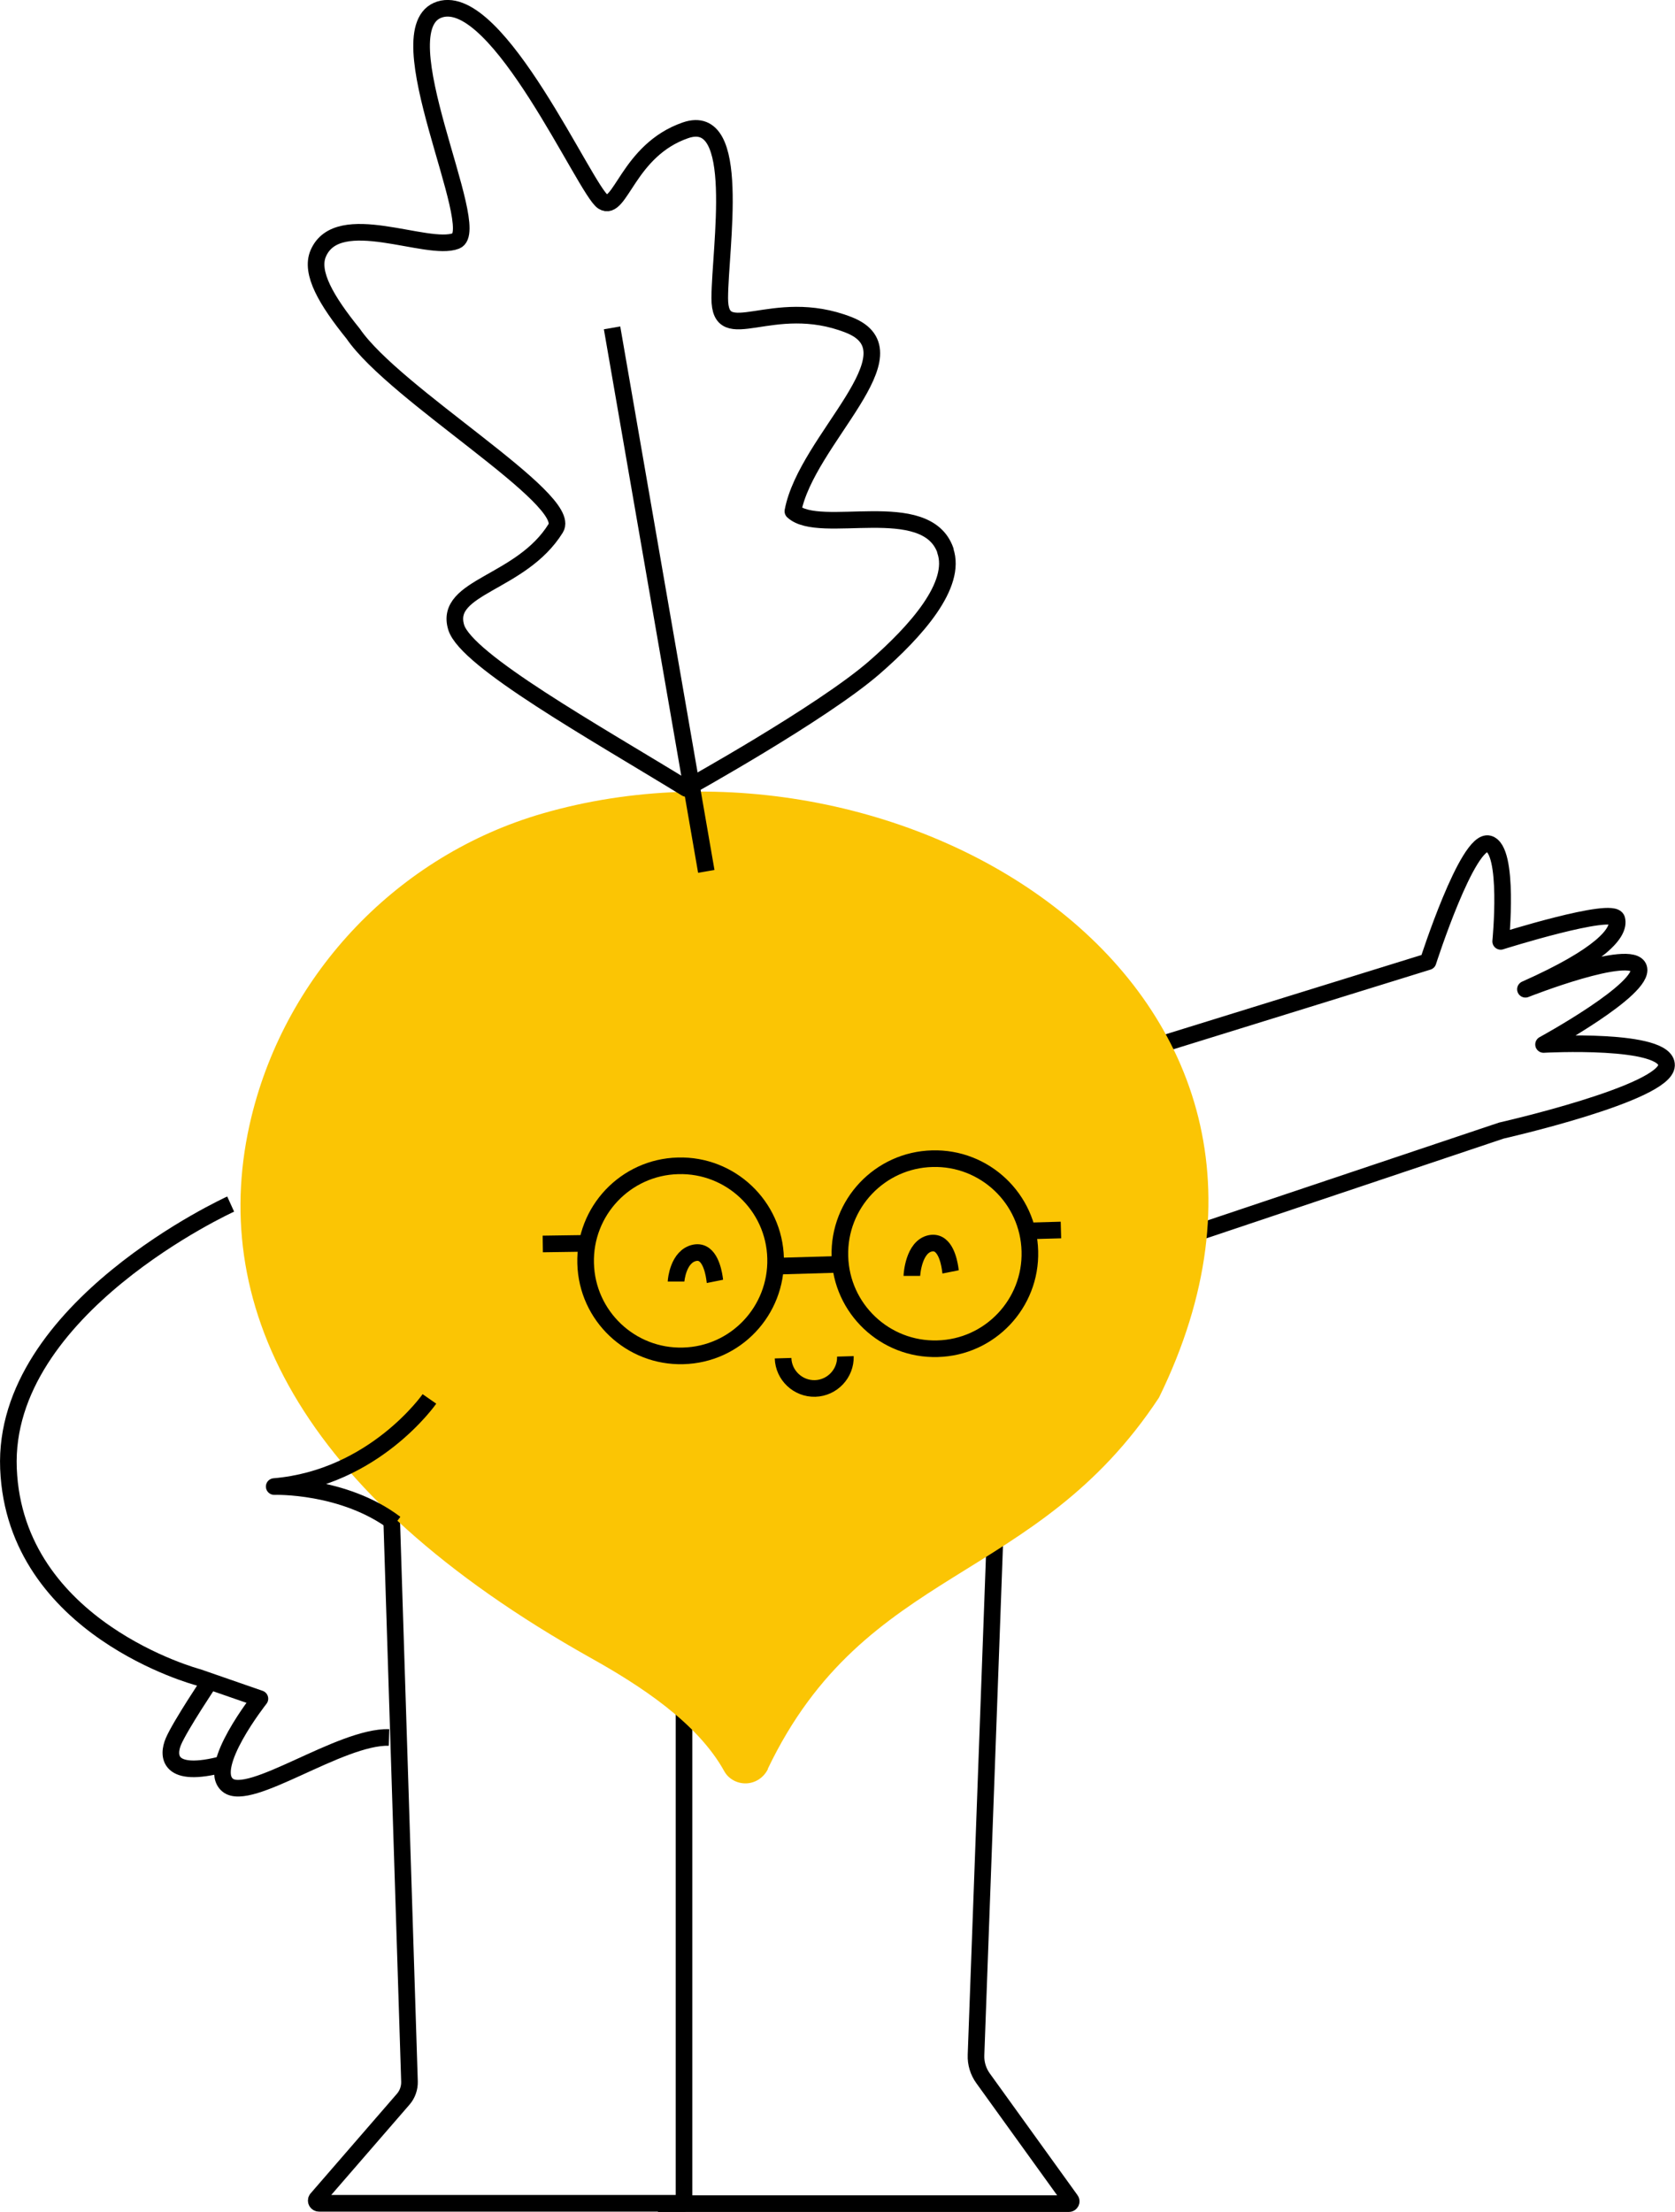 <?xml version="1.0" encoding="UTF-8"?> <svg xmlns="http://www.w3.org/2000/svg" id="Layer_2" viewBox="0 0 100.79 133.03"><defs><style> .cls-1 { fill: #fbc504; } .cls-2 { fill: none; stroke: #000; stroke-linejoin: round; } </style></defs><g id="Layer_2-2" data-name="Layer_2"><path class="cls-2" d="M65.01,64.32l20.92-6.48s2.38-7.42,3.65-7.09c1.27.34.72,5.87.72,5.87,0,0,6.78-2.14,6.99-1.33s-.98,2.2-5.5,4.21c0,0,6.42-2.54,6.82-1.28s-5.73,4.6-5.73,4.6c0,0,7.45-.41,7.4,1.26-.05,1.68-9.94,3.92-9.94,3.92l-22.84,7.66"></path><path class="cls-2" d="M60.17,84.27l-1.44,39.33c-.02.5.13,1,.43,1.41l5.27,7.31c.07.09,0,.22-.11.22h-24.73"></path><path class="cls-2" d="M23.5,89.24l1.14,35.96c.01.38-.12.76-.37,1.05l-5.21,6.01c-.08.11,0,.26.14.26h21.96v-37.49"></path><path class="cls-1" d="M46.2,106.39c5.89-12.3,16.08-11.01,23.54-22.33,12.18-24.85-15.58-41.36-37.1-35.13-8.64,2.5-15.4,9.54-17.52,18.28-2.66,10.97,2.6,22.52,20.43,32.51,2.99,1.67,6.42,3.9,8.03,6.81.27.49.82.77,1.38.73h0c.54-.04,1.01-.37,1.25-.86Z"></path><g><line class="cls-2" x1="50.67" y1="76.04" x2="46.56" y2="76.16"></line><line class="cls-2" x1="61.68" y1="74.04" x2="63.84" y2="73.98"></line><line class="cls-2" x1="32.66" y1="74.82" x2="35.42" y2="74.78"></line><path class="cls-2" d="M50.87,81.58c.03,1.03-.79,1.9-1.82,1.93s-1.9-.79-1.93-1.82"></path><path class="cls-2" d="M41.11,81.55c-3.15.09-5.79-2.4-5.87-5.56-.09-3.15,2.4-5.79,5.56-5.87,3.15-.09,5.79,2.4,5.87,5.56s-2.4,5.79-5.56,5.87Z"></path><path class="cls-2" d="M56.41,81.12c-3.15.09-5.79-2.4-5.87-5.56-.09-3.15,2.4-5.79,5.56-5.87,3.15-.09,5.79,2.4,5.87,5.56.09,3.15-2.4,5.79-5.56,5.87Z"></path><path class="cls-2" d="M54.87,76.74c0-.07.1-1.76,1.12-1.96.22-.04.41,0,.58.13.53.41.62,1.54.63,1.59"></path><path class="cls-2" d="M40.68,77.08c0-.06.12-1.53,1.13-1.73.22-.04.41,0,.58.13.53.41.62,1.54.63,1.59"></path></g><g><path class="cls-2" d="M13.88,72.42S.12,78.68.51,88.33c.39,9.64,11.41,12.55,11.41,12.55l3.72,1.29s-3.26,4.12-1.94,5.2,6.76-2.95,9.71-2.87"></path><path class="cls-2" d="M12.63,101.12s-1.77,2.64-2.19,3.61c-.37.86-.35,2.27,3.01,1.37"></path><path class="cls-2" d="M25.84,84.14s-3.31,4.76-9.34,5.27c0,0,4.17-.14,7.29,2.22"></path></g><path class="cls-2" d="M56.89,33.11c-1.16-3.31-7.57-.87-9.18-2.36.81-4.32,7.62-9.54,3.36-11.21-4.62-1.81-7.77,1.45-7.76-1.61.01-3.06,1.39-11.29-2.07-10.09s-3.91,4.95-4.96,4.29c-1.05-.67-6.31-12.67-9.82-11.56s2.72,13.24.98,13.92-7.1-2-8.29.75c-.5,1.16.49,2.84,2.1,4.83,2.52,3.68,13.27,9.96,12.19,11.7-2.08,3.36-6.74,3.48-5.99,5.96.61,2,8.35,6.32,13.84,9.69,0,0,8.15-4.52,11.31-7.26,2.53-2.2,5-4.98,4.28-7.04Z"></path><line class="cls-2" x1="36.83" y1="19.72" x2="42.5" y2="52.41"></line></g></svg> 